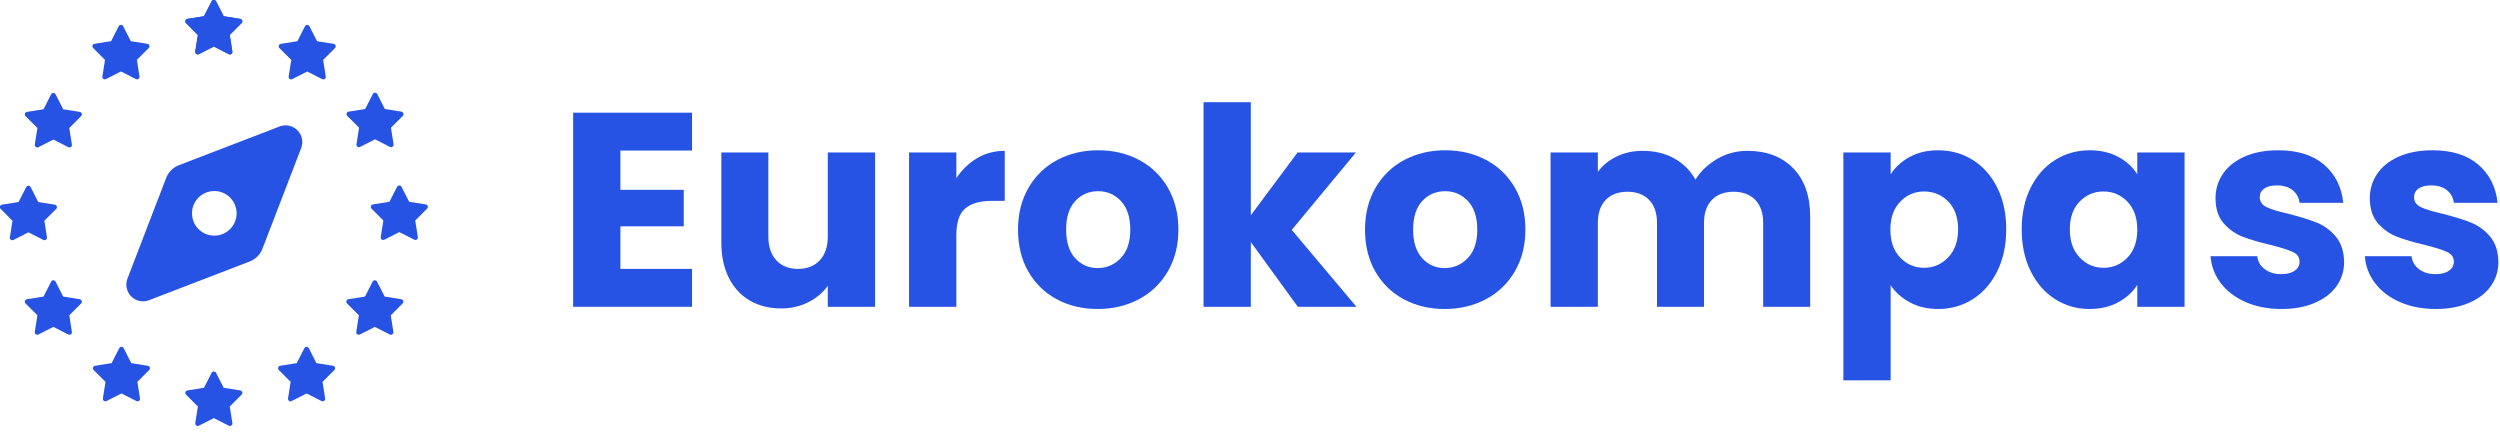 <?xml version="1.0" encoding="UTF-8" standalone="no"?>
<!DOCTYPE svg PUBLIC "-//W3C//DTD SVG 1.1//EN" "http://www.w3.org/Graphics/SVG/1.1/DTD/svg11.dtd">
<svg width="100%" height="100%" viewBox="0 0 434 75" version="1.1" xmlns="http://www.w3.org/2000/svg" xmlns:xlink="http://www.w3.org/1999/xlink" xml:space="preserve" xmlns:serif="http://www.serif.com/" style="fill-rule:evenodd;clip-rule:evenodd;stroke-linejoin:round;stroke-miterlimit:2;">
    <g transform="matrix(1,0,0,1,-183.14,-262.914)">
        <g id="Logo-Pfade" serif:id="Logo Pfade" transform="matrix(1,0,0,1,164.467,232.138)">
            <g transform="matrix(1,0,0,1,27.854,-215.967)">
                <path d="M98.523,272.88L98.523,279.696L109.515,279.696L109.515,286.032L98.523,286.032L98.523,293.424L110.955,293.424L110.955,300L90.315,300L90.315,266.304L110.955,266.304L110.955,272.88L98.523,272.88Z" style="fill:rgb(38,83,227);fill-rule:nonzero;"/>
                <path d="M142.731,273.216L142.731,300L134.523,300L134.523,296.352C133.691,297.536 132.563,298.488 131.139,299.208C129.715,299.928 128.139,300.288 126.411,300.288C124.363,300.288 122.555,299.832 120.987,298.92C119.419,298.008 118.203,296.688 117.339,294.96C116.475,293.232 116.043,291.2 116.043,288.864L116.043,273.216L124.203,273.216L124.203,287.76C124.203,289.552 124.667,290.944 125.595,291.936C126.523,292.928 127.771,293.424 129.339,293.424C130.939,293.424 132.203,292.928 133.131,291.936C134.059,290.944 134.523,289.552 134.523,287.76L134.523,273.216L142.731,273.216Z" style="fill:rgb(38,83,227);fill-rule:nonzero;"/>
                <path d="M156.843,277.68C157.803,276.208 159.003,275.048 160.443,274.2C161.883,273.352 163.483,272.928 165.243,272.928L165.243,281.616L162.987,281.616C160.939,281.616 159.403,282.056 158.379,282.936C157.355,283.816 156.843,285.36 156.843,287.568L156.843,300L148.635,300L148.635,273.216L156.843,273.216L156.843,277.68Z" style="fill:rgb(38,83,227);fill-rule:nonzero;"/>
                <path d="M181.371,300.384C178.747,300.384 176.387,299.824 174.291,298.704C172.195,297.584 170.547,295.984 169.347,293.904C168.147,291.824 167.547,289.392 167.547,286.608C167.547,283.856 168.155,281.432 169.371,279.336C170.587,277.24 172.251,275.632 174.363,274.512C176.475,273.392 178.843,272.832 181.467,272.832C184.091,272.832 186.459,273.392 188.571,274.512C190.683,275.632 192.347,277.24 193.563,279.336C194.779,281.432 195.387,283.856 195.387,286.608C195.387,289.36 194.771,291.784 193.539,293.88C192.307,295.976 190.627,297.584 188.499,298.704C186.371,299.824 183.995,300.384 181.371,300.384ZM181.371,293.28C182.939,293.28 184.275,292.704 185.379,291.552C186.483,290.4 187.035,288.752 187.035,286.608C187.035,284.464 186.499,282.816 185.427,281.664C184.355,280.512 183.035,279.936 181.467,279.936C179.867,279.936 178.539,280.504 177.483,281.64C176.427,282.776 175.899,284.432 175.899,286.608C175.899,288.752 176.419,290.4 177.459,291.552C178.499,292.704 179.803,293.28 181.371,293.28Z" style="fill:rgb(38,83,227);fill-rule:nonzero;"/>
                <path d="M216.123,300L207.963,288.768L207.963,300L199.755,300L199.755,264.48L207.963,264.48L207.963,284.112L216.075,273.216L226.203,273.216L215.067,286.656L226.299,300L216.123,300Z" style="fill:rgb(38,83,227);fill-rule:nonzero;"/>
                <path d="M241.611,300.384C238.987,300.384 236.627,299.824 234.531,298.704C232.435,297.584 230.787,295.984 229.587,293.904C228.387,291.824 227.787,289.392 227.787,286.608C227.787,283.856 228.395,281.432 229.611,279.336C230.827,277.24 232.491,275.632 234.603,274.512C236.715,273.392 239.083,272.832 241.707,272.832C244.331,272.832 246.699,273.392 248.811,274.512C250.923,275.632 252.587,277.24 253.803,279.336C255.019,281.432 255.627,283.856 255.627,286.608C255.627,289.36 255.011,291.784 253.779,293.88C252.547,295.976 250.867,297.584 248.739,298.704C246.611,299.824 244.235,300.384 241.611,300.384ZM241.611,293.28C243.179,293.28 244.515,292.704 245.619,291.552C246.723,290.4 247.275,288.752 247.275,286.608C247.275,284.464 246.739,282.816 245.667,281.664C244.595,280.512 243.275,279.936 241.707,279.936C240.107,279.936 238.779,280.504 237.723,281.64C236.667,282.776 236.139,284.432 236.139,286.608C236.139,288.752 236.659,290.4 237.699,291.552C238.739,292.704 240.043,293.28 241.611,293.28Z" style="fill:rgb(38,83,227);fill-rule:nonzero;"/>
                <path d="M294.171,272.928C297.499,272.928 300.147,273.936 302.115,275.952C304.083,277.968 305.067,280.768 305.067,284.352L305.067,300L296.907,300L296.907,285.456C296.907,283.728 296.451,282.392 295.539,281.448C294.627,280.504 293.371,280.032 291.771,280.032C290.171,280.032 288.915,280.504 288.003,281.448C287.091,282.392 286.635,283.728 286.635,285.456L286.635,300L278.475,300L278.475,285.456C278.475,283.728 278.019,282.392 277.107,281.448C276.195,280.504 274.939,280.032 273.339,280.032C271.739,280.032 270.483,280.504 269.571,281.448C268.659,282.392 268.203,283.728 268.203,285.456L268.203,300L259.995,300L259.995,273.216L268.203,273.216L268.203,276.576C269.035,275.456 270.123,274.568 271.467,273.912C272.811,273.256 274.331,272.928 276.027,272.928C278.043,272.928 279.843,273.36 281.427,274.224C283.011,275.088 284.251,276.32 285.147,277.92C286.075,276.448 287.339,275.248 288.939,274.32C290.539,273.392 292.283,272.928 294.171,272.928Z" style="fill:rgb(38,83,227);fill-rule:nonzero;"/>
                <path d="M319.035,277.008C319.835,275.76 320.939,274.752 322.347,273.984C323.755,273.216 325.403,272.832 327.291,272.832C329.499,272.832 331.499,273.392 333.291,274.512C335.083,275.632 336.499,277.232 337.539,279.312C338.579,281.392 339.099,283.808 339.099,286.56C339.099,289.312 338.579,291.736 337.539,293.832C336.499,295.928 335.083,297.544 333.291,298.68C331.499,299.816 329.499,300.384 327.291,300.384C325.435,300.384 323.795,300 322.371,299.232C320.947,298.464 319.835,297.472 319.035,296.256L319.035,312.768L310.827,312.768L310.827,273.216L319.035,273.216L319.035,277.008ZM330.747,286.56C330.747,284.512 330.179,282.904 329.043,281.736C327.907,280.568 326.507,279.984 324.843,279.984C323.211,279.984 321.827,280.576 320.691,281.76C319.555,282.944 318.987,284.56 318.987,286.608C318.987,288.656 319.555,290.272 320.691,291.456C321.827,292.64 323.211,293.232 324.843,293.232C326.475,293.232 327.867,292.632 329.019,291.432C330.171,290.232 330.747,288.608 330.747,286.56Z" style="fill:rgb(38,83,227);fill-rule:nonzero;"/>
                <path d="M341.787,286.56C341.787,283.808 342.307,281.392 343.347,279.312C344.387,277.232 345.803,275.632 347.595,274.512C349.387,273.392 351.387,272.832 353.595,272.832C355.483,272.832 357.139,273.216 358.563,273.984C359.987,274.752 361.083,275.76 361.851,277.008L361.851,273.216L370.059,273.216L370.059,300L361.851,300L361.851,296.208C361.051,297.456 359.939,298.464 358.515,299.232C357.091,300 355.435,300.384 353.547,300.384C351.371,300.384 349.387,299.816 347.595,298.68C345.803,297.544 344.387,295.928 343.347,293.832C342.307,291.736 341.787,289.312 341.787,286.56ZM361.851,286.608C361.851,284.56 361.283,282.944 360.147,281.76C359.011,280.576 357.627,279.984 355.995,279.984C354.363,279.984 352.979,280.568 351.843,281.736C350.707,282.904 350.139,284.512 350.139,286.56C350.139,288.608 350.707,290.232 351.843,291.432C352.979,292.632 354.363,293.232 355.995,293.232C357.627,293.232 359.011,292.64 360.147,291.456C361.283,290.272 361.851,288.656 361.851,286.608Z" style="fill:rgb(38,83,227);fill-rule:nonzero;"/>
                <path d="M386.907,300.384C384.571,300.384 382.491,299.984 380.667,299.184C378.843,298.384 377.403,297.288 376.347,295.896C375.291,294.504 374.699,292.944 374.571,291.216L382.683,291.216C382.779,292.144 383.211,292.896 383.979,293.472C384.747,294.048 385.691,294.336 386.811,294.336C387.835,294.336 388.627,294.136 389.187,293.736C389.747,293.336 390.027,292.816 390.027,292.176C390.027,291.408 389.627,290.84 388.827,290.472C388.027,290.104 386.731,289.696 384.939,289.248C383.019,288.8 381.419,288.328 380.139,287.832C378.859,287.336 377.755,286.552 376.827,285.48C375.899,284.408 375.435,282.96 375.435,281.136C375.435,279.6 375.859,278.2 376.707,276.936C377.555,275.672 378.803,274.672 380.451,273.936C382.099,273.2 384.059,272.832 386.331,272.832C389.691,272.832 392.339,273.664 394.275,275.328C396.211,276.992 397.323,279.2 397.611,281.952L390.027,281.952C389.899,281.024 389.491,280.288 388.803,279.744C388.115,279.2 387.211,278.928 386.091,278.928C385.131,278.928 384.395,279.112 383.883,279.48C383.371,279.848 383.115,280.352 383.115,280.992C383.115,281.76 383.523,282.336 384.339,282.72C385.155,283.104 386.427,283.488 388.155,283.872C390.139,284.384 391.755,284.888 393.003,285.384C394.251,285.88 395.347,286.68 396.291,287.784C397.235,288.888 397.723,290.368 397.755,292.224C397.755,293.792 397.315,295.192 396.435,296.424C395.555,297.656 394.291,298.624 392.643,299.328C390.995,300.032 389.083,300.384 386.907,300.384Z" style="fill:rgb(38,83,227);fill-rule:nonzero;"/>
                <path d="M413.691,300.384C411.355,300.384 409.275,299.984 407.451,299.184C405.627,298.384 404.187,297.288 403.131,295.896C402.075,294.504 401.483,292.944 401.355,291.216L409.467,291.216C409.563,292.144 409.995,292.896 410.763,293.472C411.531,294.048 412.475,294.336 413.595,294.336C414.619,294.336 415.411,294.136 415.971,293.736C416.531,293.336 416.811,292.816 416.811,292.176C416.811,291.408 416.411,290.84 415.611,290.472C414.811,290.104 413.515,289.696 411.723,289.248C409.803,288.8 408.203,288.328 406.923,287.832C405.643,287.336 404.539,286.552 403.611,285.48C402.683,284.408 402.219,282.96 402.219,281.136C402.219,279.6 402.643,278.2 403.491,276.936C404.339,275.672 405.587,274.672 407.235,273.936C408.883,273.2 410.843,272.832 413.115,272.832C416.475,272.832 419.123,273.664 421.059,275.328C422.995,276.992 424.107,279.2 424.395,281.952L416.811,281.952C416.683,281.024 416.275,280.288 415.587,279.744C414.899,279.2 413.995,278.928 412.875,278.928C411.915,278.928 411.179,279.112 410.667,279.48C410.155,279.848 409.899,280.352 409.899,280.992C409.899,281.76 410.307,282.336 411.123,282.72C411.939,283.104 413.211,283.488 414.939,283.872C416.923,284.384 418.539,284.888 419.787,285.384C421.035,285.88 422.131,286.68 423.075,287.784C424.019,288.888 424.507,290.368 424.539,292.224C424.539,293.792 424.099,295.192 423.219,296.424C422.339,297.656 421.075,298.624 419.427,299.328C417.779,300.032 415.867,300.384 413.691,300.384Z" style="fill:rgb(38,83,227);fill-rule:nonzero;"/>
            </g>
            <g>
                <g id="Compass-Needle" serif:id="Compass Needle" transform="matrix(0.121,0,0,0.121,17.157,29.091)">
                    <path d="M370.7,389.1L226.4,444.6C207,452.1 187.9,433 195.4,413.6L250.9,269.3C254.2,260.8 260.8,254.2 269.3,250.9L413.6,195.4C433,187.9 452.1,207 444.6,226.4L389.1,370.7C385.9,379.2 379.2,385.8 370.7,389.1ZM352,320C352,302.3 337.7,288 320,288C302.3,288 288,302.3 288,320C288,337.7 302.3,352 320,352C337.7,352 352,337.7 352,320Z" style="fill:rgb(38,83,227);"/>
                </g>
                <g id="Stars-Rounded" serif:id="Stars Rounded" transform="matrix(1,0,0,1,-68.441,-215.72)">
                    <g transform="matrix(0.018,0,0,0.018,118.472,245.907)">
                        <path d="M341.5,45.1C337.4,37.1 329.1,32 320.1,32C311.1,32 302.8,37.1 298.7,45.1L225.1,189.3L65.2,214.7C56.3,216.1 48.9,222.4 46.1,231C43.3,239.6 45.6,249 51.9,255.4L166.3,369.9L141.1,529.8C139.7,538.7 143.4,547.7 150.7,553C158,558.3 167.6,559.1 175.7,555L320.1,481.6L464.4,555C472.4,559.1 482.1,558.3 489.4,553C496.7,547.7 500.4,538.8 499,529.8L473.7,369.9L588.1,255.4C594.5,249 596.7,239.6 593.9,231C591.1,222.4 583.8,216.1 574.8,214.7L415,189.3L341.5,45.1Z" style="fill:rgb(38,83,227);fill-rule:nonzero;"/>
                    </g>
                    <g transform="matrix(0.018,0,0,0.018,118.472,245.907)">
                        <path d="M341.5,45.1C337.4,37.1 329.1,32 320.1,32C311.1,32 302.8,37.1 298.7,45.1L225.1,189.3L65.2,214.7C56.3,216.1 48.9,222.4 46.1,231C43.3,239.6 45.6,249 51.9,255.4L166.3,369.9L141.1,529.8C139.7,538.7 143.4,547.7 150.7,553C158,558.3 167.6,559.1 175.7,555L320.1,481.6L464.4,555C472.4,559.1 482.1,558.3 489.4,553C496.7,547.7 500.4,538.8 499,529.8L473.7,369.9L588.1,255.4C594.5,249 596.7,239.6 593.9,231C591.1,222.4 583.8,216.1 574.8,214.7L415,189.3L341.5,45.1Z" style="fill:rgb(38,83,227);fill-rule:nonzero;"/>
                    </g>
                    <g transform="matrix(0.018,0,0,0.018,134.686,250.242)">
                        <path d="M341.5,45.1C337.4,37.1 329.1,32 320.1,32C311.1,32 302.8,37.1 298.7,45.1L225.1,189.3L65.2,214.7C56.3,216.1 48.9,222.4 46.1,231C43.3,239.6 45.6,249 51.9,255.4L166.3,369.9L141.1,529.8C139.7,538.7 143.4,547.7 150.7,553C158,558.3 167.6,559.1 175.7,555L320.1,481.6L464.4,555C472.4,559.1 482.1,558.3 489.4,553C496.7,547.7 500.4,538.8 499,529.8L473.7,369.9L588.1,255.4C594.5,249 596.7,239.6 593.9,231C591.1,222.4 583.8,216.1 574.8,214.7L415,189.3L341.5,45.1Z" style="fill:rgb(38,83,227);fill-rule:nonzero;"/>
                    </g>
                    <g transform="matrix(0.018,0,0,0.018,146.456,262.012)">
                        <path d="M341.5,45.1C337.4,37.1 329.1,32 320.1,32C311.1,32 302.8,37.1 298.7,45.1L225.1,189.3L65.2,214.7C56.3,216.1 48.9,222.4 46.1,231C43.3,239.6 45.6,249 51.9,255.4L166.3,369.9L141.1,529.8C139.7,538.7 143.4,547.7 150.7,553C158,558.3 167.6,559.1 175.7,555L320.1,481.6L464.4,555C472.4,559.1 482.1,558.3 489.4,553C496.7,547.7 500.4,538.8 499,529.8L473.7,369.9L588.1,255.4C594.5,249 596.7,239.6 593.9,231C591.1,222.4 583.8,216.1 574.8,214.7L415,189.3L341.5,45.1Z" style="fill:rgb(38,83,227);fill-rule:nonzero;"/>
                    </g>
                    <g transform="matrix(0.018,0,0,0.018,150.673,278.117)">
                        <path d="M341.5,45.1C337.4,37.1 329.1,32 320.1,32C311.1,32 302.8,37.1 298.7,45.1L225.1,189.3L65.2,214.7C56.3,216.1 48.9,222.4 46.1,231C43.3,239.6 45.6,249 51.9,255.4L166.3,369.9L141.1,529.8C139.7,538.7 143.4,547.7 150.7,553C158,558.3 167.6,559.1 175.7,555L320.1,481.6L464.4,555C472.4,559.1 482.1,558.3 489.4,553C496.7,547.7 500.4,538.8 499,529.8L473.7,369.9L588.1,255.4C594.5,249 596.7,239.6 593.9,231C591.1,222.4 583.8,216.1 574.8,214.7L415,189.3L341.5,45.1Z" style="fill:rgb(38,83,227);fill-rule:nonzero;"/>
                    </g>
                    <g transform="matrix(0.018,0,0,0.018,146.425,294.576)">
                        <path d="M341.5,45.1C337.4,37.1 329.1,32 320.1,32C311.1,32 302.8,37.1 298.7,45.1L225.1,189.3L65.2,214.7C56.3,216.1 48.9,222.4 46.1,231C43.3,239.6 45.6,249 51.9,255.4L166.3,369.9L141.1,529.8C139.7,538.7 143.4,547.7 150.7,553C158,558.3 167.6,559.1 175.7,555L320.1,481.6L464.4,555C472.4,559.1 482.1,558.3 489.4,553C496.7,547.7 500.4,538.8 499,529.8L473.7,369.9L588.1,255.4C594.5,249 596.7,239.6 593.9,231C591.1,222.4 583.8,216.1 574.8,214.7L415,189.3L341.5,45.1Z" style="fill:rgb(38,83,227);fill-rule:nonzero;"/>
                    </g>
                    <g transform="matrix(0.018,0,0,0.018,134.576,306.13)">
                        <path d="M341.5,45.1C337.4,37.1 329.1,32 320.1,32C311.1,32 302.8,37.1 298.7,45.1L225.1,189.3L65.2,214.7C56.3,216.1 48.9,222.4 46.1,231C43.3,239.6 45.6,249 51.9,255.4L166.3,369.9L141.1,529.8C139.7,538.7 143.4,547.7 150.7,553C158,558.3 167.6,559.1 175.7,555L320.1,481.6L464.4,555C472.4,559.1 482.1,558.3 489.4,553C496.7,547.7 500.4,538.8 499,529.8L473.7,369.9L588.1,255.4C594.5,249 596.7,239.6 593.9,231C591.1,222.4 583.8,216.1 574.8,214.7L415,189.3L341.5,45.1Z" style="fill:rgb(38,83,227);fill-rule:nonzero;"/>
                    </g>
                    <g transform="matrix(0.018,0,0,0.018,118.474,310.408)">
                        <path d="M341.5,45.1C337.4,37.1 329.1,32 320.1,32C311.1,32 302.8,37.1 298.7,45.1L225.1,189.3L65.2,214.7C56.3,216.1 48.9,222.4 46.1,231C43.3,239.6 45.6,249 51.9,255.4L166.3,369.9L141.1,529.8C139.7,538.7 143.4,547.7 150.7,553C158,558.3 167.6,559.1 175.7,555L320.1,481.6L464.4,555C472.4,559.1 482.1,558.3 489.4,553C496.7,547.7 500.4,538.8 499,529.8L473.7,369.9L588.1,255.4C594.5,249 596.7,239.6 593.9,231C591.1,222.4 583.8,216.1 574.8,214.7L415,189.3L341.5,45.1Z" style="fill:rgb(38,83,227);fill-rule:nonzero;"/>
                    </g>
                    <g transform="matrix(0.018,0,0,0.018,102.435,306.13)">
                        <path d="M341.5,45.1C337.4,37.1 329.1,32 320.1,32C311.1,32 302.8,37.1 298.7,45.1L225.1,189.3L65.2,214.7C56.3,216.1 48.9,222.4 46.1,231C43.3,239.6 45.6,249 51.9,255.4L166.3,369.9L141.1,529.8C139.7,538.7 143.4,547.7 150.7,553C158,558.3 167.6,559.1 175.7,555L320.1,481.6L464.4,555C472.4,559.1 482.1,558.3 489.4,553C496.7,547.7 500.4,538.8 499,529.8L473.7,369.9L588.1,255.4C594.5,249 596.7,239.6 593.9,231C591.1,222.4 583.8,216.1 574.8,214.7L415,189.3L341.5,45.1Z" style="fill:rgb(38,83,227);fill-rule:nonzero;"/>
                    </g>
                    <g transform="matrix(0.018,0,0,0.018,90.615,294.576)">
                        <path d="M341.5,45.1C337.4,37.1 329.1,32 320.1,32C311.1,32 302.8,37.1 298.7,45.1L225.1,189.3L65.2,214.7C56.3,216.1 48.9,222.4 46.1,231C43.3,239.6 45.6,249 51.9,255.4L166.3,369.9L141.1,529.8C139.7,538.7 143.4,547.7 150.7,553C158,558.3 167.6,559.1 175.7,555L320.1,481.6L464.4,555C472.4,559.1 482.1,558.3 489.4,553C496.7,547.7 500.4,538.8 499,529.8L473.7,369.9L588.1,255.4C594.5,249 596.7,239.6 593.9,231C591.1,222.4 583.8,216.1 574.8,214.7L415,189.3L341.5,45.1Z" style="fill:rgb(38,83,227);fill-rule:nonzero;"/>
                    </g>
                    <g transform="matrix(0.018,0,0,0.018,86.287,278.162)">
                        <path d="M341.5,45.1C337.4,37.1 329.1,32 320.1,32C311.1,32 302.8,37.1 298.7,45.1L225.1,189.3L65.2,214.7C56.3,216.1 48.9,222.4 46.1,231C43.3,239.6 45.6,249 51.9,255.4L166.3,369.9L141.1,529.8C139.7,538.7 143.4,547.7 150.7,553C158,558.3 167.6,559.1 175.7,555L320.1,481.6L464.4,555C472.4,559.1 482.1,558.3 489.4,553C496.7,547.7 500.4,538.8 499,529.8L473.7,369.9L588.1,255.4C594.5,249 596.7,239.6 593.9,231C591.1,222.4 583.8,216.1 574.8,214.7L415,189.3L341.5,45.1Z" style="fill:rgb(38,83,227);fill-rule:nonzero;"/>
                    </g>
                    <g transform="matrix(0.018,0,0,0.018,90.615,262.057)">
                        <path d="M341.5,45.1C337.4,37.1 329.1,32 320.1,32C311.1,32 302.8,37.1 298.7,45.1L225.1,189.3L65.2,214.7C56.3,216.1 48.9,222.4 46.1,231C43.3,239.6 45.6,249 51.9,255.4L166.3,369.9L141.1,529.8C139.7,538.7 143.4,547.7 150.7,553C158,558.3 167.6,559.1 175.7,555L320.1,481.6L464.4,555C472.4,559.1 482.1,558.3 489.4,553C496.7,547.7 500.4,538.8 499,529.8L473.7,369.9L588.1,255.4C594.5,249 596.7,239.6 593.9,231C591.1,222.4 583.8,216.1 574.8,214.7L415,189.3L341.5,45.1Z" style="fill:rgb(38,83,227);fill-rule:nonzero;"/>
                    </g>
                    <g transform="matrix(0.018,0,0,0.018,102.348,250.234)">
                        <path d="M341.5,45.1C337.4,37.1 329.1,32 320.1,32C311.1,32 302.8,37.1 298.7,45.1L225.1,189.3L65.2,214.7C56.3,216.1 48.9,222.4 46.1,231C43.3,239.6 45.6,249 51.9,255.4L166.3,369.9L141.1,529.8C139.7,538.7 143.4,547.7 150.7,553C158,558.3 167.6,559.1 175.7,555L320.1,481.6L464.4,555C472.4,559.1 482.1,558.3 489.4,553C496.7,547.7 500.4,538.8 499,529.8L473.7,369.9L588.1,255.4C594.5,249 596.7,239.6 593.9,231C591.1,222.4 583.8,216.1 574.8,214.7L415,189.3L341.5,45.1Z" style="fill:rgb(38,83,227);fill-rule:nonzero;"/>
                    </g>
                </g>
            </g>
        </g>
    </g>
</svg>
